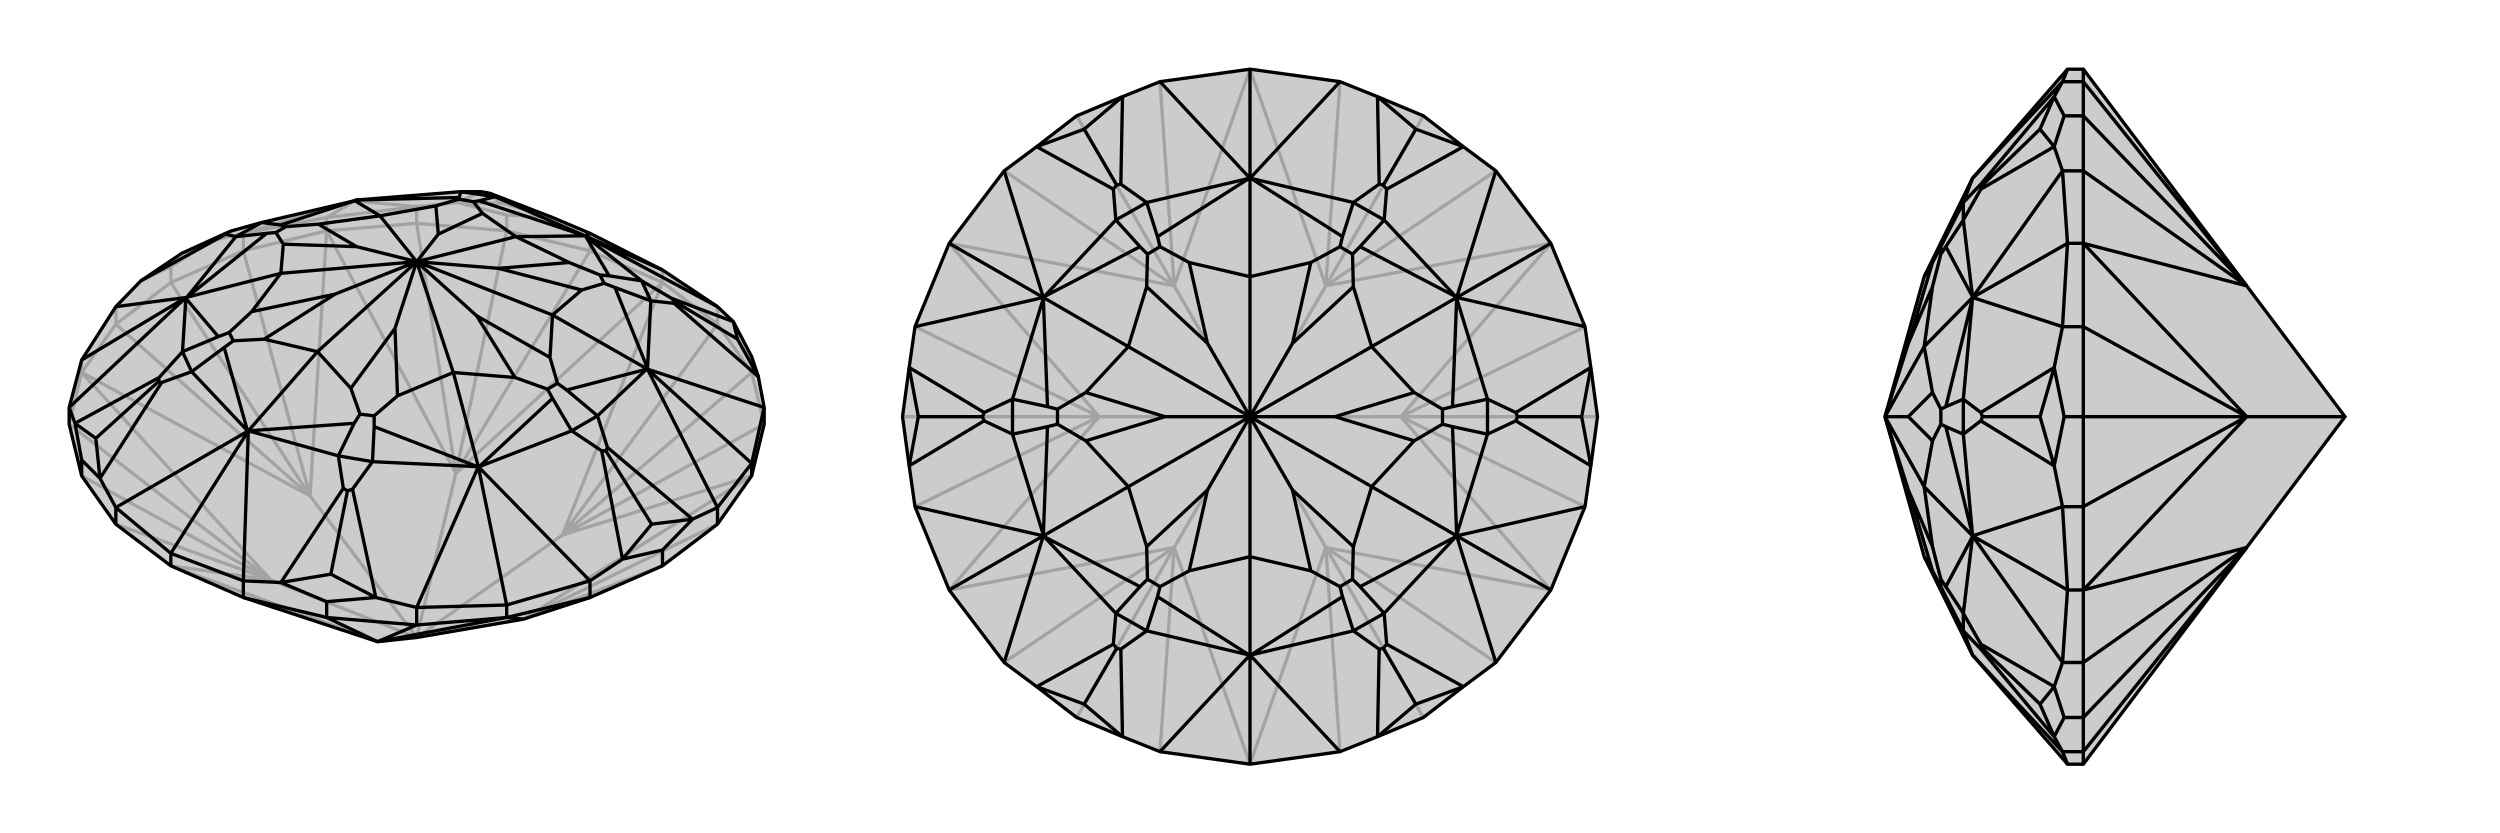 <svg xmlns="http://www.w3.org/2000/svg" viewBox="0 0 3000 1000">
    <g stroke="currentColor" stroke-width="4" fill="none" transform="translate(0 9)">
        <path fill="currentColor" stroke="none" fill-opacity=".2" d="M453,761L292,708L205,670L139,620L98,562L83,500L83,480L98,423L139,359L169,328L218,295L273,270L278,268L314,258L425,232L426,232L427,231L553,221L577,221L583,222L588,223L663,252L708,271L795,315L861,359L880,377L902,419L910,443L917,480L917,500L902,562L861,620L795,670L708,708L628,734L500,756z" />
<path stroke-opacity=".2" d="M902,438L902,419M861,380L861,359M795,330L795,315M708,292L708,271M608,268L608,249M500,259L500,239M392,268L392,252M292,292L292,271M205,330L205,311M139,380L139,359M98,438L98,423M500,756L675,633M500,756L547,559M500,756L325,687M500,756L372,586M205,670L325,687M205,670L453,761M902,562L628,734M902,562L675,633M795,330L861,380M795,330L675,633M795,330L708,292M795,330L547,559M392,268L500,259M392,268L547,559M392,268L292,292M392,268L372,586M98,438L139,380M98,438L372,586M98,438L83,500M98,438L325,687M139,620L325,687M628,734L861,620M628,734L795,670M917,500L902,438M917,500L675,633M902,438L861,380M675,633L861,380M902,438L675,633M708,292L608,268M708,292L547,559M608,268L500,259M547,559L500,259M547,559L608,268M292,292L205,330M292,292L372,586M205,330L139,380M372,586L139,380M372,586L205,330M325,687L83,500M325,687L98,562M392,252L292,271M392,252L500,239M392,252L426,232M292,271L253,280M292,271L426,232M500,239L549,234M500,239L426,232M205,311L253,280M205,311L169,328M608,249L663,252M608,249L549,234M663,252L603,235M253,280L278,268M253,280L218,295M549,234L577,221M549,234L603,235M603,235L583,222" />
<path d="M453,761L292,708L205,670L139,620L98,562L83,500L83,480L98,423L139,359L169,328L218,295L273,270L278,268L314,258L425,232L426,232L427,231L553,221L577,221L583,222L588,223L663,252L708,271L795,315L861,359L880,377L902,419L910,443L917,480L917,500L902,562L861,620L795,670L708,708L628,734L500,756z" />
<path d="M292,708L292,688M392,732L392,713M500,741L500,720M608,732L608,717M708,708L708,688M795,670L795,651M861,620L861,600M902,562L902,547M98,562L98,543M205,670L205,655M139,620L139,600M608,732L500,741M608,732L453,761M608,732L708,708M608,732L628,734M292,708L392,732M392,732L500,741M453,761L500,741M453,761L392,732M795,315L702,274M917,480L902,547M861,600L902,547M902,547L777,434M608,717L708,688M608,717L500,720M608,717L574,551M292,688L205,655M205,655L139,600M205,655L298,508M98,423L223,348M708,271L702,274M861,359L702,274M917,480L777,434M861,600L831,614M861,600L777,434M708,688L747,662M708,688L574,551M500,720L451,708M500,720L574,551M292,688L337,690M292,688L298,508M139,600L120,565M139,600L298,508M83,480L90,499M83,480L223,348M139,359L223,348M795,651L747,662M795,651L831,614M392,713L337,690M392,713L451,708M98,543L90,499M98,543L120,565M880,377L806,349M880,377L885,398M910,443L809,355M910,443L885,398M885,398L810,353M831,614L729,528M831,614L782,620M747,662L722,532M747,662L782,620M782,620L727,532M451,708L423,578M451,708L397,680M337,690L412,577M337,690L397,680M397,680L417,580M120,565L194,450M120,565L115,517M90,499L191,444M90,499L115,517M115,517L190,449M169,328L271,272M702,274L594,227M703,275L770,328M777,433L781,352M776,434L717,490M575,551L686,508M573,551L447,545M298,508L406,538M297,508L230,437M223,349L219,413M224,348L283,275M702,274L702,274M702,274L575,232M702,274L703,275M703,275L731,322M702,274L619,275M777,434L777,433M777,433L738,336M777,434L776,434M776,434L680,459M777,434L663,369M574,551L575,551M575,551L663,469M574,551L573,551M573,551L449,503M574,551L544,438M298,508L298,508M298,508L425,499M298,508L297,508M297,508L269,408M298,508L381,413M223,348L223,349M223,349L262,395M223,348L224,348M224,348L320,271M223,348L337,319M425,232L337,261M427,231L551,228M426,232L456,250M731,322L770,328M738,336L781,352M731,322L720,321M738,336L725,331M680,459L717,490M663,469L686,508M680,459L669,451M663,469L657,458M449,503L447,545M425,499L406,538M449,503L449,490M425,499L432,488M269,408L230,437M262,395L219,413M269,408L280,400M262,395L275,390M320,271L283,275M337,261L314,258M320,271L331,270M337,261L343,263M575,232L594,227M551,228L553,221M575,232L568,233M551,228L551,230M806,349L770,328M809,355L781,352M806,349L810,353M809,355L810,353M770,328L781,352M729,528L717,490M722,532L686,508M729,528L727,532M722,532L727,532M717,490L686,508M423,578L447,545M412,577L406,538M423,578L417,580M412,577L417,580M447,545L406,538M194,450L230,437M191,444L219,413M194,450L190,449M191,444L190,449M230,437L219,413M271,272L283,275M271,272L273,270M283,275L314,258M588,223L594,227M594,227L553,221M619,275L579,247M619,275L683,306M619,275L500,305M663,369L698,339M500,305L598,313M663,369L660,420M663,369L500,305M544,438L618,444M500,305L572,370M544,438L477,466M500,305L544,438M381,413L421,457M500,305L474,385M381,413L317,398M500,305L381,413M337,319L302,365M500,305L402,344M337,319L340,284M500,305L337,319M456,250L382,260M500,305L428,287M456,250L523,238M500,305L526,272M500,305L456,250M720,321L683,306M725,331L698,339M720,321L725,331M683,306L598,313M698,339L598,313M669,451L660,420M657,458L618,444M669,451L657,458M660,420L572,370M618,444L572,370M449,490L477,466M432,488L421,457M449,490L432,488M477,466L474,385M421,457L474,385M280,400L317,398M275,390L302,365M280,400L275,390M317,398L402,344M302,365L402,344M331,270L340,284M343,263L382,260M331,270L343,263M340,284L428,287M382,260L428,287M568,233L579,247M551,230L523,238M568,233L551,230M579,247L526,272M523,238L526,272" />
    </g>
    <g stroke="currentColor" stroke-width="4" fill="none" transform="translate(1000 0)">
        <path fill="currentColor" stroke="none" fill-opacity=".2" d="M392,98L347,116L292,139L244,176L205,205L139,292L98,392L91,441L83,500L91,559L98,608L139,708L205,795L244,824L292,861L347,884L392,902L500,917L608,902L653,884L708,861L756,824L795,795L861,708L902,608L909,559L917,500L909,441L902,392L861,292L795,205L756,176L708,139L653,116L608,98L500,83z" />
<path stroke-opacity=".2" d="M500,500L591,657M500,500L681,500M500,500L591,343M500,500L409,343M500,500L409,657M500,500L319,500M500,917L409,657M500,917L591,657M861,708L591,657M861,708L681,500M861,292L681,500M861,292L591,343M500,83L591,343M500,83L409,343M139,292L409,343M139,292L319,500M139,708L319,500M139,708L409,657M392,902L409,657M608,902L591,657M591,657L795,795M591,657L708,861M902,608L681,500M681,500L902,392M681,500L917,500M795,205L591,343M591,343L608,98M708,139L591,343M392,98L409,343M409,343L205,205M409,343L292,139M98,392L319,500M319,500L98,608M319,500L83,500M409,657L205,795M409,657L292,861" />
<path d="M392,98L347,116L292,139L244,176L205,205L139,292L98,392L91,441L83,500L91,559L98,608L139,708L205,795L244,824L292,861L347,884L392,902L500,917L608,902L653,884L708,861L756,824L795,795L861,708L902,608L909,559L917,500L909,441L902,392L861,292L795,205L756,176L708,139L653,116L608,98L500,83z" />
<path d="M500,83L500,214M861,292L748,357M861,708L748,643M500,917L500,786M139,708L252,643M139,292L252,357M392,98L500,214M608,98L500,214M795,205L748,357M902,392L748,357M902,608L748,643M795,795L748,643M608,902L500,786M392,902L500,786M205,795L252,643M98,608L252,643M98,392L252,357M205,205L252,357M347,116L345,221M347,116L301,155M653,116L655,221M653,116L699,155M756,176L664,227M756,176L699,155M699,155L660,222M909,441L819,495M909,441L898,500M909,559L819,505M909,559L898,500M898,500L821,500M756,824L664,773M756,824L699,845M653,884L655,779M653,884L699,845M699,845L660,778M347,884L345,779M347,884L301,845M244,824L336,773M244,824L301,845M301,845L340,778M91,559L181,505M91,559L102,500M91,441L181,495M91,441L102,500M102,500L179,500M244,176L336,227M244,176L301,155M301,155L340,222M499,214L376,243M501,214L624,243M747,356L661,264M748,358L785,479M748,642L785,521M747,644L661,736M501,786L624,757M499,786L376,757M253,644L339,736M252,642L215,521M252,358L215,479M253,356L339,264M500,214L499,214M499,214L389,284M500,214L501,214M501,214L611,284M500,214L500,332M748,357L747,356M747,356L632,296M748,357L748,358M748,358L743,488M748,357L646,416M748,643L748,642M748,642L743,512M748,643L747,644M747,644L632,704M748,643L646,584M500,786L501,786M501,786L611,716M500,786L499,786M499,786L389,716M500,786L500,668M252,643L253,644M253,644L368,704M252,643L252,642M252,642L257,512M252,643L354,584M252,357L252,358M252,358L257,488M252,357L253,356M253,356L368,296M252,357L354,416M611,284L624,243M632,296L661,264M611,284L608,296M632,296L623,305M743,488L785,479M743,512L785,521M743,488L731,491M743,512L731,509M632,704L661,736M611,716L624,757M632,704L623,695M611,716L608,704M389,716L376,757M368,704L339,736M389,716L392,704M368,704L377,695M257,512L215,521M257,488L215,479M257,512L269,509M257,488L269,491M389,284L376,243M368,296L339,264M389,284L392,296M368,296L377,305M655,221L624,243M664,227L661,264M655,221L660,222M664,227L660,222M624,243L661,264M819,495L785,479M819,505L785,521M819,495L821,500M819,505L821,500M785,479L785,521M664,773L661,736M655,779L624,757M664,773L660,778M655,779L660,778M661,736L624,757M345,779L376,757M336,773L339,736M345,779L340,778M336,773L340,778M376,757L339,736M181,505L215,521M181,495L215,479M181,505L179,500M181,495L179,500M215,521L215,479M345,221L376,243M336,227L339,264M345,221L340,222M336,227L340,222M376,243L339,264M500,332L427,315M500,332L573,315M500,332L500,500M646,416L624,344M500,500L551,412M646,416L697,471M646,416L500,500M646,584L697,529M500,500L602,500M646,584L624,656M500,500L646,584M500,668L573,685M500,500L551,588M500,668L427,685M500,500L500,668M354,584L376,656M500,500L449,588M354,584L303,529M500,500L354,584M354,416L303,471M500,500L398,500M354,416L376,344M500,500L449,412M500,500L354,416M608,296L573,315M623,305L624,344M608,296L623,305M573,315L551,412M624,344L551,412M731,491L697,471M731,509L697,529M731,491L731,509M697,471L602,500M697,529L602,500M623,695L624,656M608,704L573,685M623,695L608,704M624,656L551,588M573,685L551,588M392,704L427,685M377,695L376,656M392,704L377,695M427,685L449,588M376,656L449,588M269,509L303,529M269,491L303,471M269,509L269,491M303,529L398,500M303,471L398,500M392,296L427,315M377,305L376,344M392,296L377,305M427,315L449,412M376,344L449,412" />
    </g>
    <g stroke="currentColor" stroke-width="4" fill="none" transform="translate(2000 0)">
        <path fill="currentColor" stroke="none" fill-opacity=".2" d="M696,657L500,917L481,917L367,786L309,668L262,500L309,332L367,214L481,83L500,83L696,343L814,500z" />
<path stroke-opacity=".2" d="M500,98L475,98M500,139L477,139M500,205L475,205M500,292L481,292M500,392L475,392M500,500L477,500M500,608L475,608M500,708L481,708M500,795L475,795M500,861L477,861M500,902L475,902M814,500L696,500M500,917L500,902M500,83L500,98M500,292L500,205M500,292L696,343M500,292L500,392M500,292L696,500M500,708L500,608M500,708L696,500M500,708L500,795M500,708L696,657M500,902L500,861M500,902L696,657M500,98L500,139M500,98L696,343M500,139L500,205M696,343L500,205M696,343L500,139M500,392L500,500M500,392L696,500M500,500L500,608M696,500L500,608M696,500L500,500M500,795L500,861M696,657L500,795M696,657L500,861M481,83L475,98M481,917L475,902M475,795L481,708M475,608L481,708M481,708L367,643M481,292L475,392M481,292L475,205M481,292L367,357M475,98L465,116M475,98L367,214M475,902L465,884M475,902L367,786M475,795L465,824M475,795L367,643M475,608L465,559M475,608L367,643M475,392L465,441M475,392L367,357M475,205L465,176M475,205L367,357M477,861L465,824M477,861L465,884M477,500L465,441M477,500L465,559M477,139L465,116M477,139L465,176M465,116L377,221M465,116L448,155M465,884L377,779M465,884L448,845M465,824L377,773M465,824L448,845M448,845L379,778M465,559L377,505M465,559L448,500M465,441L377,495M465,441L448,500M448,500L379,500M465,176L377,227M465,176L448,155M448,155L379,222M367,214L356,243M367,786L356,757M367,644L356,736M367,642L356,521M367,358L356,479M367,356L356,264M367,214L367,214M367,214L335,284M367,786L367,786M367,786L335,716M367,643L367,644M367,644L335,704M367,643L367,642M367,642L335,512M367,643L309,584M367,357L367,358M367,358L335,488M367,357L367,356M367,356L335,296M367,357L309,416M335,716L356,757M335,704L356,736M335,716L329,704M335,704L329,695M335,512L356,521M335,488L356,479M335,512L329,509M335,488L329,491M335,284L356,243M335,296L356,264M335,284L329,296M335,296L329,305M377,779L356,757M377,773L356,736M377,779L379,778M377,773L379,778M356,757L356,736M377,505L356,521M377,495L356,479M377,505L379,500M377,495L379,500M356,521L356,479M377,221L356,243M377,227L356,264M377,221L379,222M377,227L379,222M356,243L356,264M309,332L319,315M309,668L319,685M309,584L319,656M262,500L290,588M309,584L319,529M262,500L309,584M309,416L319,471M262,500L290,500M309,416L319,344M262,500L290,412M262,500L309,416M329,704L319,685M329,695L319,656M329,704L329,695M319,685L290,588M319,656L290,588M329,509L319,529M329,491L319,471M329,509L329,491M319,529L290,500M319,471L290,500M329,296L319,315M329,305L319,344M329,296L329,305M319,315L290,412M319,344L290,412" />
<path d="M696,657L500,917L481,917L367,786L309,668L262,500L309,332L367,214L481,83L500,83L696,343L814,500z" />
<path d="M500,902L475,902M500,861L477,861M500,795L475,795M500,708L481,708M500,608L475,608M500,500L477,500M500,392L475,392M500,292L481,292M500,205L475,205M500,139L477,139M500,98L475,98M814,500L696,500M500,917L500,902M500,708L500,795M500,708L696,657M500,708L500,608M500,708L696,500M500,292L500,392M500,292L696,500M500,292L500,205M500,292L696,343M500,83L500,98M500,902L500,861M500,902L696,657M500,861L500,795M696,657L500,795M696,657L500,861M500,608L500,500M500,608L696,500M500,500L500,392M696,500L500,392M696,500L500,500M500,205L500,139M500,205L696,343M500,139L500,98M696,343L500,98M500,139L696,343M481,83L475,98M475,205L481,292M475,392L481,292M481,292L367,357M481,708L475,608M481,708L475,795M481,708L367,643M475,902L481,917M475,98L465,116M475,98L367,214M475,205L465,176M475,205L367,357M475,392L465,441M475,392L367,357M475,608L465,559M475,608L367,643M475,795L465,824M475,795L367,643M475,902L465,884M475,902L367,786M477,139L465,176M477,139L465,116M477,500L465,559M477,500L465,441M477,861L465,884M477,861L465,824M465,116L377,221M465,116L448,155M465,176L377,227M465,176L448,155M448,155L379,222M465,441L377,495M465,441L448,500M465,559L377,505M465,559L448,500M448,500L379,500M465,824L377,773M465,824L448,845M465,884L377,779M465,884L448,845M448,845L379,778M367,214L356,243M367,356L356,264M367,358L356,479M367,642L356,521M367,644L356,736M367,786L356,757M367,214L367,214M367,214L335,284M367,357L367,356M367,356L335,296M367,357L367,358M367,358L335,488M367,357L309,416M367,643L367,642M367,642L335,512M367,643L367,644M367,644L335,704M367,643L309,584M367,786L367,786M367,786L335,716M335,284L356,243M335,296L356,264M335,284L329,296M335,296L329,305M335,488L356,479M335,512L356,521M335,488L329,491M335,512L329,509M335,704L356,736M335,716L356,757M335,704L329,695M335,716L329,704M377,221L356,243M377,227L356,264M377,221L379,222M377,227L379,222M356,243L356,264M377,495L356,479M377,505L356,521M377,495L379,500M377,505L379,500M356,479L356,521M377,773L356,736M377,779L356,757M377,773L379,778M377,779L379,778M356,736L356,757M309,332L319,315M309,416L319,344M262,500L290,412M309,416L319,471M309,416L262,500M309,584L319,529M262,500L290,500M309,584L319,656M262,500L309,584M309,668L319,685M262,500L290,588M329,296L319,315M329,305L319,344M329,296L329,305M319,315L290,412M319,344L290,412M329,491L319,471M329,509L319,529M329,491L329,509M319,471L290,500M319,529L290,500M329,695L319,656M329,704L319,685M329,695L329,704M319,656L290,588M319,685L290,588" />
    </g>
</svg>